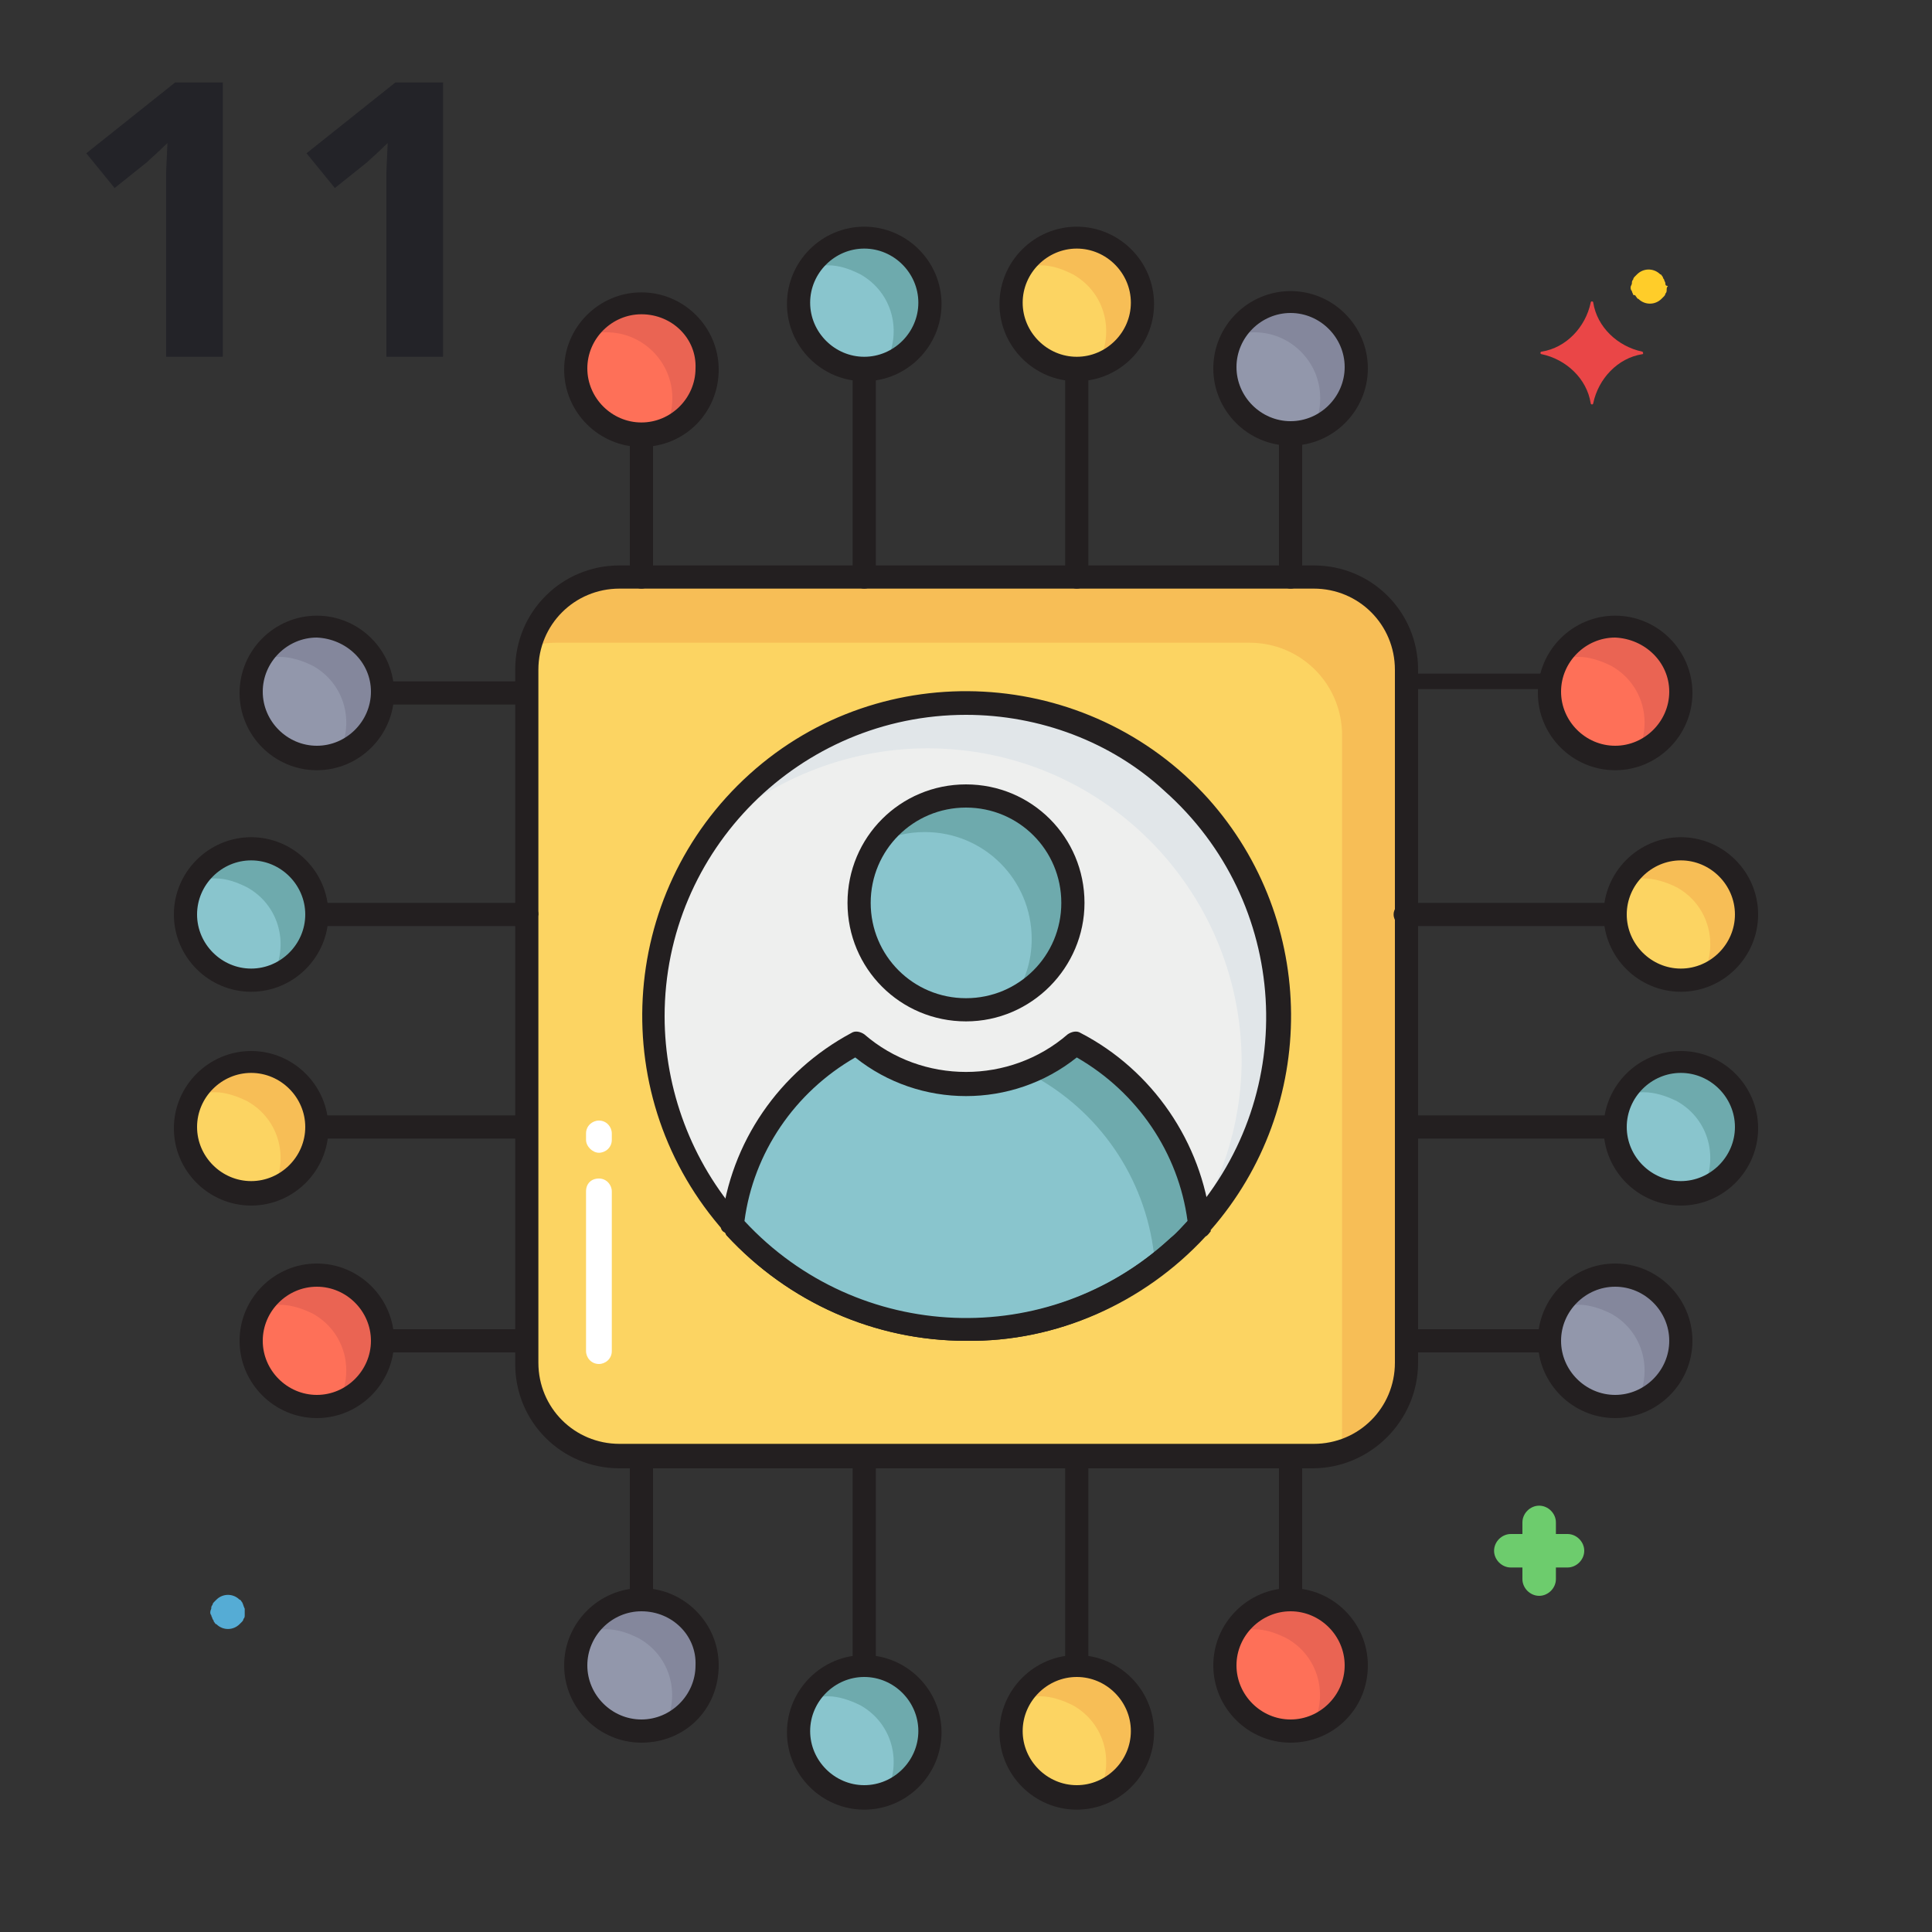 <?xml version="1.0" encoding="utf-8"?>
<!-- Generator: Adobe Illustrator 22.0.0, SVG Export Plug-In . SVG Version: 6.00 Build 0)  -->
<svg version="1.1" id="Capa_1" xmlns="http://www.w3.org/2000/svg" xmlns:xlink="http://www.w3.org/1999/xlink" x="0px" y="0px"
	 viewBox="0 0 150 150" style="enable-background:new 0 0 150 150;" xml:space="preserve">
<rect x="0" y="0" width="150" height="150" fill="#333333" stroke="none"/>
<style type="text/css">
	.st0{fill:#232328;}
	.st1{fill:#FCD462;}
	.st2{fill:#F7BE56;}
	.st3{fill:#EEEFEE;}
	.st4{fill:#E1E6E9;}
	.st5{fill:#89C5CD;}
	.st6{fill:#6EAAAD;}
	.st7{fill:#FE7058;}
	.st8{fill:#231F20;}
	.st9{fill:#9297AB;}
	.st10{fill:#EA6453;}
	.st11{fill:#84879C;}
	.st12{fill:#FFFFFF;}
	.st13{fill:#FFCD29;}
	.st14{fill:#55ACD5;}
	.st15{fill:#EA4647;}
	.st16{fill:#6DCC6D;}
</style>
<g>
	<path class="st0" d="M17.4,27.7h-4.5V15.3l0-2l0.1-2.2c-0.8,0.8-1.3,1.2-1.6,1.5l-2.5,2l-2.2-2.7l6.9-5.5h3.7V27.7z"/>
	<path class="st0" d="M34.5,27.7H30V15.3l0-2l0.1-2.2c-0.8,0.8-1.3,1.2-1.6,1.5l-2.5,2l-2.2-2.7l6.9-5.5h3.7V27.7z"/>
</g>
<g>
	<path class="st1" d="M48.1,44.8h53.9c4,0,7.2,3.2,7.2,7.2v53.8c0,4-3.2,7.2-7.2,7.2H48.1c-4,0-7.2-3.2-7.2-7.2V52
		C40.8,48,44.1,44.8,48.1,44.8z"/>
	<path class="st2" d="M109.2,52v53.8c0,3.2-2.1,6-5.2,6.9c0.2-0.6,0.2-1.3,0.2-1.9V57.1c0-4-3.2-7.2-7.2-7.2c0,0,0,0,0,0H43.2
		c-0.7,0-1.4,0.1-2.1,0.3c0.9-3.2,3.7-5.3,7-5.4h53.9C105.9,44.8,109.2,48,109.2,52C109.2,52,109.2,52,109.2,52L109.2,52z"/>
	<path class="st3" d="M99.3,78.9c0,6-2.2,11.7-6.1,16.1v0c0,0.1-0.1,0.1-0.2,0.2c-9,9.9-24.4,10.7-34.4,1.6c-0.6-0.5-1.1-1-1.6-1.6
		c-0.1-0.1-0.1-0.2-0.2-0.2c-8.9-10-8-25.4,2-34.3s25.4-8,34.3,2C97.1,67.2,99.3,73,99.3,78.9L99.3,78.9z"/>
	<path class="st4" d="M99.3,78.9c0,6-2.2,11.7-6.1,16.1v0c0,0.1-0.1,0.1-0.2,0.2c-0.4,0.4-0.7,0.8-1.1,1.1c2.9-4.1,4.5-9,4.5-14
		C96.3,69,85.5,58.1,72,58.1c-6.3,0-12.4,2.5-16.9,6.8C62.8,54,78,51.3,89,59C95.4,63.6,99.3,71,99.3,78.9L99.3,78.9z"/>
	<circle class="st5" cx="75" cy="70.1" r="8.3"/>
	<path class="st5" d="M93.2,95.1L93.2,95.1c0,0.1-0.1,0.2-0.2,0.2c-9,9.9-24.4,10.7-34.4,1.6c-0.6-0.5-1.1-1-1.6-1.6
		c-0.1-0.1-0.1-0.2-0.2-0.2c0.7-6,4.3-11.3,9.6-14.1c4.9,4.2,12.1,4.2,17,0C88.9,83.8,92.5,89.1,93.2,95.1L93.2,95.1z"/>
	<path class="st6" d="M83.3,70.1c0,3.2-1.8,6.1-4.7,7.5c1-1.4,1.5-3,1.5-4.7c0-4.6-3.7-8.3-8.3-8.3c-1.3,0-2.5,0.3-3.6,0.8
		c2.6-3.8,7.8-4.7,11.5-2.1C82,64.8,83.3,67.4,83.3,70.1z"/>
	<path class="st6" d="M83.5,81c-1.1,0.9-2.2,1.6-3.5,2.2v0.2c5.3,2.8,8.9,8,9.6,14v0c0,0.1-0.1,0.1-0.2,0.2c-1,1.1-2.1,2.1-3.3,3
		c2.6-1.3,5-3.2,7-5.3c0.1-0.1,0.1-0.1,0.2-0.2v0C92.5,89.1,88.9,83.8,83.5,81L83.5,81z"/>
	<circle class="st7" cx="49.8" cy="28.7" r="5.1"/>
	<circle class="st5" cx="67.1" cy="23.5" r="5.1"/>
	<circle class="st1" cx="83.6" cy="23.5" r="5.1"/>
	<path class="st8" d="M100.2,45.7c-0.5,0-0.9-0.4-0.9-0.9V33.7c0-0.5,0.4-0.9,0.9-0.9c0.5,0,0.9,0.4,0.9,0.9v11.1
		C101.1,45.3,100.7,45.7,100.2,45.7z"/>
	<path class="st8" d="M83.6,45.7c-0.5,0-0.9-0.4-0.9-0.9V28.6c0-0.5,0.4-0.9,0.9-0.9c0.5,0,0.9,0.4,0.9,0.9v16.2
		C84.5,45.3,84.1,45.7,83.6,45.7z"/>
	<path class="st8" d="M67.1,45.7c-0.5,0-0.9-0.4-0.9-0.9V29.1c0-0.5,0.4-0.9,0.9-0.9s0.9,0.4,0.9,0.9v15.7
		C68,45.3,67.6,45.7,67.1,45.7z"/>
	<path class="st8" d="M49.8,45.7c-0.5,0-0.9-0.4-0.9-0.9V33.7c0-0.5,0.4-0.9,0.9-0.9c0.5,0,0.9,0.4,0.9,0.9v11.1
		C50.7,45.3,50.3,45.7,49.8,45.7z"/>
	<circle class="st7" cx="49.8" cy="28.6" r="5.1"/>
	<circle class="st5" cx="67.1" cy="23.4" r="5.1"/>
	<circle class="st9" cx="100.2" cy="28.6" r="5.1"/>
	<circle class="st1" cx="83.6" cy="23.4" r="5.1"/>
	<path class="st8" d="M100.2,125.1c-0.5,0-0.9-0.4-0.9-0.9v-11.1c0-0.5,0.4-0.9,0.9-0.9c0.5,0,0.9,0.4,0.9,0.9v11.1
		C101.1,124.7,100.7,125.1,100.2,125.1z"/>
	<path class="st8" d="M83.6,130.2c-0.5,0-0.9-0.4-0.9-0.9v-16.2c0-0.5,0.4-0.9,0.9-0.9c0.5,0,0.9,0.4,0.9,0.9v16.2
		C84.5,129.8,84.1,130.2,83.6,130.2z"/>
	<path class="st8" d="M67.1,129.7c-0.5,0-0.9-0.4-0.9-0.9v-15.7c0-0.5,0.4-0.9,0.9-0.9s0.9,0.4,0.9,0.9v15.7
		C68,129.3,67.6,129.7,67.1,129.7z"/>
	<path class="st8" d="M49.8,125.1c-0.5,0-0.9-0.4-0.9-0.9v-11.1c0-0.5,0.4-0.9,0.9-0.9c0.5,0,0.9,0.4,0.9,0.9v11.1
		C50.7,124.7,50.3,125.1,49.8,125.1z"/>
	<circle class="st9" cx="49.8" cy="129.3" r="5.1"/>
	<circle class="st5" cx="67.1" cy="134.5" r="5.1"/>
	<circle class="st7" cx="100.2" cy="129.3" r="5.1"/>
	<circle class="st1" cx="83.6" cy="134.5" r="5.1"/>
	<path class="st8" d="M120.3,105h-11.1c-0.5,0-0.9-0.4-0.9-0.9s0.4-0.9,0.9-0.9h11.1c0.5,0,0.9,0.4,0.9,0.9S120.8,105,120.3,105z"/>
	<path class="st8" d="M125.4,88.4h-16.2c-0.5,0-0.9-0.4-0.9-0.9c0-0.5,0.4-0.9,0.9-0.9h16.2c0.5,0,0.9,0.4,0.9,0.9
		C126.3,88.1,125.9,88.4,125.4,88.4z"/>
	<path class="st8" d="M124.8,71.9h-15.7c-0.5,0-0.9-0.4-0.9-0.9c0-0.5,0.4-0.9,0.9-0.9h15.7c0.5,0,0.9,0.4,0.9,0.9
		C125.7,71.5,125.3,71.9,124.8,71.9z"/>
	<path class="st8" d="M120.3,53.5h-11.1c-0.5,0-0.9-0.3-0.9-0.6s0.4-0.6,0.9-0.6h11.1c0.5,0,0.9,0.3,0.9,0.6S120.8,53.5,120.3,53.5z
		"/>
	<circle class="st7" cx="125.4" cy="53.8" r="5.1"/>
	<circle class="st1" cx="130.5" cy="71" r="5.1"/>
	<circle class="st9" cx="125.4" cy="104.1" r="5.1"/>
	<circle class="st5" cx="130.5" cy="87.6" r="5.1"/>
	<path class="st8" d="M40.8,105H29.7c-0.5,0-0.9-0.4-0.9-0.9s0.4-0.9,0.9-0.9h11.1c0.5,0,0.9,0.4,0.9,0.9S41.3,105,40.8,105z"/>
	<path class="st8" d="M40.8,88.4H24.6c-0.5,0-0.9-0.4-0.9-0.9c0-0.5,0.4-0.9,0.9-0.9h16.2c0.5,0,0.9,0.4,0.9,0.9
		C41.7,88.1,41.3,88.4,40.8,88.4z"/>
	<path class="st8" d="M40.8,71.9H25.2c-0.5,0-0.9-0.4-0.9-0.9c0-0.5,0.4-0.9,0.9-0.9h15.7c0.5,0,0.9,0.4,0.9,0.9
		C41.7,71.5,41.3,71.9,40.8,71.9z"/>
	<path class="st8" d="M40.8,54.7H29.7c-0.5,0-0.9-0.4-0.9-0.9s0.4-0.9,0.9-0.9h11.1c0.5,0,0.9,0.4,0.9,0.9S41.3,54.7,40.8,54.7z"/>
	<circle class="st9" cx="24.6" cy="53.8" r="5.1"/>
	<circle class="st5" cx="19.5" cy="71" r="5.1"/>
	<circle class="st7" cx="24.6" cy="104.1" r="5.1"/>
	<circle class="st1" cx="19.5" cy="87.6" r="5.1"/>
	<path class="st10" d="M55,28.6c0,2.2-1.4,4.2-3.5,4.9c0.5-0.8,0.7-1.7,0.7-2.6c0-2.8-2.3-5.1-5.1-5.1c-0.6,0-1.1,0.1-1.6,0.3
		c1.4-2.4,4.5-3.3,7-1.9C54,25,55,26.7,55,28.6z"/>
	<path class="st6" d="M72.2,23.4c0,2.2-1.4,4.2-3.5,4.9c1.4-2.5,0.6-5.6-1.9-7c-0.8-0.4-1.6-0.7-2.5-0.7c-0.6,0-1.1,0.1-1.6,0.3
		c1.4-2.5,4.5-3.3,7-1.9C71.2,19.9,72.2,21.6,72.2,23.4z"/>
	<path class="st11" d="M105.3,28.6c0,2.2-1.4,4.2-3.5,4.9c0.5-0.8,0.7-1.7,0.7-2.6c0-2.8-2.3-5.1-5.1-5.1c-0.6,0-1.1,0.1-1.6,0.3
		c1.4-2.4,4.5-3.3,7-1.9C104.3,25,105.3,26.7,105.3,28.6z"/>
	<path class="st2" d="M88.7,23.4c0,2.2-1.4,4.2-3.5,4.9c1.4-2.5,0.6-5.6-1.9-7c-0.8-0.4-1.6-0.7-2.5-0.7c-0.6,0-1.1,0.1-1.6,0.3
		c1.4-2.4,4.5-3.3,7-1.9C87.8,19.9,88.7,21.6,88.7,23.4L88.7,23.4z"/>
	<path class="st11" d="M55,129.3c0,2.2-1.4,4.2-3.5,4.9c1.4-2.5,0.6-5.6-1.9-7c-0.8-0.4-1.6-0.7-2.5-0.7c-0.6,0-1.1,0.1-1.6,0.3
		c1.4-2.4,4.5-3.3,7-1.9C54,125.8,55,127.5,55,129.3z"/>
	<path class="st6" d="M72.2,134.5c0,2.2-1.4,4.1-3.5,4.9c1.4-2.5,0.6-5.6-1.9-7c-0.8-0.4-1.7-0.7-2.5-0.7c-0.6,0-1.1,0.1-1.6,0.3
		c1.4-2.5,4.5-3.3,7-1.9C71.2,130.9,72.2,132.6,72.2,134.5z"/>
	<path class="st10" d="M105.3,129.3c0,2.2-1.4,4.2-3.5,4.9c1.4-2.5,0.6-5.6-1.9-7c-0.8-0.4-1.6-0.7-2.5-0.7c-0.6,0-1.1,0.1-1.6,0.3
		c1.4-2.4,4.5-3.3,7-1.9C104.3,125.8,105.3,127.5,105.3,129.3L105.3,129.3z"/>
	<path class="st2" d="M88.7,134.5c0,2.2-1.4,4.1-3.5,4.9c1.4-2.5,0.6-5.6-1.9-7c-0.8-0.4-1.7-0.7-2.5-0.7c-0.6,0-1.1,0.1-1.6,0.3
		c1.4-2.5,4.5-3.3,7-1.9C87.8,130.9,88.7,132.6,88.7,134.5z"/>
	<path class="st10" d="M130.5,53.8c0,2.2-1.4,4.2-3.5,4.9c1.4-2.5,0.6-5.6-1.9-7c-0.8-0.4-1.7-0.7-2.5-0.7c-0.6,0-1.1,0.1-1.6,0.3
		c1.4-2.5,4.5-3.3,7-1.9C129.5,50.3,130.5,51.9,130.5,53.8L130.5,53.8z"/>
	<path class="st2" d="M135.6,71c0,2.2-1.4,4.2-3.5,4.9c1.4-2.5,0.6-5.6-1.9-7c-0.8-0.4-1.7-0.7-2.6-0.7c-0.6,0-1.1,0.1-1.6,0.3
		c1.4-2.5,4.6-3.3,7-1.9C134.7,67.5,135.6,69.2,135.6,71L135.6,71z"/>
	<path class="st11" d="M130.5,104.1c0,2.2-1.4,4.2-3.5,4.9c1.4-2.5,0.6-5.6-1.9-7c-0.8-0.4-1.7-0.7-2.5-0.7c-0.6,0-1.1,0.1-1.6,0.3
		c1.4-2.5,4.5-3.3,7-1.9C129.5,100.6,130.5,102.3,130.5,104.1L130.5,104.1z"/>
	<path class="st6" d="M135.6,87.6c0,2.2-1.4,4.1-3.5,4.9c1.4-2.5,0.6-5.6-1.9-7c-0.8-0.4-1.7-0.7-2.6-0.7c-0.6,0-1.1,0.1-1.6,0.3
		c1.4-2.5,4.6-3.3,7-1.9C134.7,84,135.6,85.7,135.6,87.6L135.6,87.6z"/>
	<path class="st11" d="M29.7,53.8c0,2.2-1.4,4.1-3.5,4.9c1.4-2.5,0.6-5.6-1.9-7c-0.8-0.4-1.7-0.7-2.6-0.7c-0.6,0-1.1,0.1-1.6,0.3
		c1.4-2.5,4.6-3.3,7-1.9C28.8,50.3,29.7,51.9,29.7,53.8L29.7,53.8z"/>
	<path class="st6" d="M24.6,71c0,2.2-1.4,4.2-3.5,4.9c1.4-2.5,0.6-5.6-1.9-7c-0.8-0.4-1.6-0.7-2.5-0.7c-0.6,0-1.1,0.1-1.6,0.3
		c1.4-2.5,4.5-3.3,7-1.9C23.6,67.5,24.6,69.2,24.6,71z"/>
	<path class="st10" d="M29.7,104.1c0,2.2-1.4,4.1-3.5,4.9c1.4-2.5,0.6-5.6-1.9-7c-0.8-0.4-1.7-0.7-2.6-0.7c-0.6,0-1.1,0.1-1.6,0.3
		c1.4-2.5,4.6-3.3,7-1.9C28.8,100.6,29.7,102.3,29.7,104.1L29.7,104.1z"/>
	<path class="st2" d="M24.6,87.6c0,2.2-1.4,4.2-3.5,4.9c1.4-2.5,0.6-5.6-1.9-7c-0.8-0.4-1.7-0.7-2.5-0.7c-0.6,0-1.1,0.1-1.6,0.3
		c1.4-2.5,4.5-3.3,7-1.9C23.6,84,24.6,85.7,24.6,87.6L24.6,87.6z"/>
	<g>
		<path class="st8" d="M101.9,114H48.1c-4.5,0-8.1-3.6-8.1-8.1V52c0-4.5,3.6-8.1,8.1-8.1h53.9c4.5,0,8.1,3.6,8.1,8.1v53.8
			C110.1,110.3,106.4,114,101.9,114z M48.1,45.7c-3.5,0-6.3,2.8-6.3,6.3v53.8c0,3.5,2.8,6.3,6.3,6.3h53.9c3.5,0,6.3-2.8,6.3-6.3V52
			c0-3.5-2.8-6.3-6.3-6.3L48.1,45.7z"/>
		<path class="st8" d="M75,104.1c-7.1,0-13.8-3-18.6-8.2c0,0-0.1-0.2-0.1-0.2c-9.3-10.4-8.4-26.3,1.9-35.6s26.3-8.4,35.6,1.9
			c8.5,9.5,8.6,23.9,0.2,33.5l0,0.1c-0.1,0.1-0.2,0.3-0.4,0.4C88.8,101.2,82,104.2,75,104.1L75,104.1z M75,55.5
			c-12.9,0-23.4,10.5-23.4,23.4c0,5.7,2.1,11.3,5.9,15.6l0.1,0.2c8.7,9.6,23.5,10.3,33.1,1.6c0.6-0.5,1.1-1,1.6-1.6l0,0
			c0-0.1,0.1-0.2,0.1-0.2c8.6-9.7,7.7-24.5-2-33.1C86.3,57.6,80.7,55.5,75,55.5L75,55.5z"/>
		<path class="st8" d="M75,79.3c-5.1,0-9.2-4.1-9.2-9.2s4.1-9.2,9.2-9.2s9.2,4.1,9.2,9.2C84.2,75.1,80.1,79.3,75,79.3z M75,62.7
			c-4.1,0-7.4,3.3-7.4,7.4s3.3,7.4,7.4,7.4s7.4-3.3,7.4-7.4C82.4,66,79.1,62.7,75,62.7z"/>
		<path class="st8" d="M75,104.1c-7.1,0-13.8-3-18.6-8.2c0,0-0.1-0.2-0.1-0.2C56,95.6,55.9,95.3,56,95c0.7-6.3,4.5-11.8,10.1-14.8
			c0.3-0.2,0.7-0.1,1,0.1c4.5,3.9,11.3,3.9,15.8,0c0.3-0.2,0.7-0.3,1-0.1c5.6,2.9,9.4,8.5,10.1,14.7c0,0,0,0.1,0,0.1v0
			c0,0.2-0.1,0.4-0.2,0.5c-0.1,0.1-0.2,0.3-0.4,0.4C88.8,101.2,82,104.2,75,104.1z M57.8,94.8c8.8,9.5,23.6,10.1,33.1,1.3
			c0.5-0.4,0.9-0.9,1.3-1.3c-0.7-5.3-3.9-10-8.6-12.7c-5,4-12.2,4-17.2,0C61.7,84.8,58.5,89.5,57.8,94.8L57.8,94.8z"/>
		<path class="st8" d="M100.2,34.6c-3.3,0-6-2.7-6-6c0-3.3,2.7-6,6-6c3.3,0,6,2.7,6,6c0,0,0,0,0,0C106.2,31.9,103.5,34.6,100.2,34.6
			z M100.2,24.3c-2.3,0-4.2,1.9-4.2,4.2c0,2.3,1.9,4.2,4.2,4.2c2.3,0,4.2-1.9,4.2-4.2c0,0,0,0,0,0C104.4,26.2,102.5,24.3,100.2,24.3
			L100.2,24.3z"/>
		<path class="st8" d="M49.8,34.7c-3.3,0-6-2.7-6-6s2.7-6,6-6c3.3,0,6,2.7,6,6c0,0,0,0,0,0C55.8,32,53.2,34.7,49.8,34.7z M49.8,24.4
			c-2.3,0-4.2,1.9-4.2,4.2s1.9,4.2,4.2,4.2c2.3,0,4.2-1.9,4.2-4.2l0,0C54.1,26.3,52.2,24.4,49.8,24.4z"/>
		<path class="st8" d="M67.1,29.6c-3.3,0-6-2.7-6-6s2.7-6,6-6c3.3,0,6,2.7,6,6c0,0,0,0,0,0C73.1,26.9,70.4,29.6,67.1,29.6z
			 M67.1,19.3c-2.3,0-4.2,1.9-4.2,4.2c0,2.3,1.9,4.2,4.2,4.2c2.3,0,4.2-1.9,4.2-4.2c0,0,0,0,0,0C71.3,21.2,69.4,19.3,67.1,19.3z"/>
		<path class="st8" d="M83.6,29.6c-3.3,0-6-2.7-6-6c0-3.3,2.7-6,6-6c3.3,0,6,2.7,6,6c0,0,0,0,0,0C89.6,26.9,86.9,29.6,83.6,29.6z
			 M83.6,19.3c-2.3,0-4.2,1.9-4.2,4.2s1.9,4.2,4.2,4.2c2.3,0,4.2-1.9,4.2-4.2c0,0,0,0,0,0C87.8,21.2,85.9,19.3,83.6,19.3z"/>
		<path class="st8" d="M49.8,135.3c-3.3,0-6-2.7-6-6c0-3.3,2.7-6,6-6s6,2.7,6,6C55.8,132.7,53.2,135.3,49.8,135.3z M49.8,125.1
			c-2.3,0-4.2,1.9-4.2,4.2c0,2.3,1.9,4.2,4.2,4.2c2.3,0,4.2-1.9,4.2-4.2l0,0C54.1,127,52.2,125.1,49.8,125.1L49.8,125.1z"/>
		<path class="st8" d="M67.1,140.5c-3.3,0-6-2.7-6-6s2.7-6,6-6s6,2.7,6,6c0,0,0,0,0,0C73.1,137.8,70.4,140.5,67.1,140.5z
			 M67.1,130.2c-2.3,0-4.2,1.9-4.2,4.2c0,2.3,1.9,4.2,4.2,4.2c2.3,0,4.2-1.9,4.2-4.2c0,0,0,0,0,0C71.3,132.1,69.4,130.2,67.1,130.2
			L67.1,130.2z"/>
		<path class="st8" d="M100.2,135.3c-3.3,0-6-2.7-6-6c0-3.3,2.7-6,6-6c3.3,0,6,2.7,6,6c0,0,0,0,0,0
			C106.2,132.7,103.5,135.3,100.2,135.3z M100.2,125.1c-2.3,0-4.2,1.9-4.2,4.2c0,2.3,1.9,4.2,4.2,4.2c2.3,0,4.2-1.9,4.2-4.2
			c0,0,0,0,0,0C104.4,127,102.5,125.1,100.2,125.1L100.2,125.1z"/>
		<path class="st8" d="M83.6,140.5c-3.3,0-6-2.7-6-6c0-3.3,2.7-6,6-6c3.3,0,6,2.7,6,6c0,0,0,0,0,0C89.6,137.8,86.9,140.5,83.6,140.5
			z M83.6,130.2c-2.3,0-4.2,1.9-4.2,4.2c0,2.3,1.9,4.2,4.2,4.2c2.3,0,4.2-1.9,4.2-4.2c0,0,0,0,0,0C87.8,132.1,85.9,130.2,83.6,130.2
			L83.6,130.2z"/>
		<path class="st8" d="M125.4,59.8c-3.3,0-6-2.7-6-6c0-3.3,2.7-6,6-6c3.3,0,6,2.7,6,6C131.4,57.1,128.7,59.8,125.4,59.8z
			 M125.4,49.5c-2.3,0-4.2,1.9-4.2,4.2c0,2.3,1.9,4.2,4.2,4.2c2.3,0,4.2-1.9,4.2-4.2C129.6,51.4,127.7,49.6,125.4,49.5L125.4,49.5z"
			/>
		<path class="st8" d="M130.5,77c-3.3,0-6-2.7-6-6s2.7-6,6-6c3.3,0,6,2.7,6,6C136.5,74.3,133.8,77,130.5,77z M130.5,66.8
			c-2.3,0-4.2,1.9-4.2,4.2s1.9,4.2,4.2,4.2c2.3,0,4.2-1.9,4.2-4.2C134.7,68.7,132.8,66.8,130.5,66.8z"/>
		<path class="st8" d="M125.4,110.1c-3.3,0-6-2.7-6-6c0-3.3,2.7-6,6-6c3.3,0,6,2.7,6,6C131.4,107.4,128.7,110.1,125.4,110.1z
			 M125.4,99.9c-2.3,0-4.2,1.9-4.2,4.2c0,2.3,1.9,4.2,4.2,4.2c2.3,0,4.2-1.9,4.2-4.2C129.6,101.8,127.7,99.9,125.4,99.9L125.4,99.9z
			"/>
		<path class="st8" d="M130.5,93.6c-3.3,0-6-2.7-6-6c0-3.3,2.7-6,6-6c3.3,0,6,2.7,6,6c0,0,0,0,0,0C136.5,90.9,133.8,93.6,130.5,93.6
			z M130.5,83.3c-2.3,0-4.2,1.9-4.2,4.2c0,2.3,1.9,4.2,4.2,4.2c2.3,0,4.2-1.9,4.2-4.2C134.7,85.2,132.8,83.3,130.5,83.3L130.5,83.3z
			"/>
		<path class="st8" d="M24.6,59.8c-3.3,0-6-2.7-6-6c0-3.3,2.7-6,6-6s6,2.7,6,6c0,0,0,0,0,0C30.6,57.1,27.9,59.8,24.6,59.8z
			 M24.6,49.5c-2.3,0-4.2,1.9-4.2,4.2c0,2.3,1.9,4.2,4.2,4.2c2.3,0,4.2-1.9,4.2-4.2c0,0,0,0,0,0C28.8,51.4,26.9,49.6,24.6,49.5
			L24.6,49.5z"/>
		<path class="st8" d="M19.5,77c-3.3,0-6-2.7-6-6s2.7-6,6-6s6,2.7,6,6C25.5,74.3,22.8,77,19.5,77z M19.5,66.8
			c-2.3,0-4.2,1.9-4.2,4.2c0,2.3,1.9,4.2,4.2,4.2s4.2-1.9,4.2-4.2l0,0C23.7,68.7,21.8,66.8,19.5,66.8z"/>
		<path class="st8" d="M24.6,110.1c-3.3,0-6-2.7-6-6c0-3.3,2.7-6,6-6c3.3,0,6,2.7,6,6c0,0,0,0,0,0C30.6,107.4,27.9,110.1,24.6,110.1
			z M24.6,99.9c-2.3,0-4.2,1.9-4.2,4.2c0,2.3,1.9,4.2,4.2,4.2c2.3,0,4.2-1.9,4.2-4.2c0,0,0,0,0,0C28.8,101.8,26.9,99.9,24.6,99.9
			L24.6,99.9z"/>
		<path class="st8" d="M19.5,93.6c-3.3,0-6-2.7-6-6c0-3.3,2.7-6,6-6c3.3,0,6,2.7,6,6c0,0,0,0,0,0C25.5,90.9,22.8,93.6,19.5,93.6z
			 M19.5,83.3c-2.3,0-4.2,1.9-4.2,4.2c0,2.3,1.9,4.2,4.2,4.2c2.3,0,4.2-1.9,4.2-4.2C23.7,85.2,21.8,83.3,19.5,83.3L19.5,83.3z"/>
	</g>
	<path class="st12" d="M46.5,91.5c0.6,0,1,0.5,1,1c0,0,0,0,0,0l0,12.4c0,0.6-0.5,1-1,1c-0.6,0-1-0.5-1-1l0,0l0-12.4
		C45.5,91.9,45.9,91.5,46.5,91.5C46.5,91.5,46.5,91.5,46.5,91.5z"/>
	<path class="st12" d="M46.5,87c0.6,0,1,0.5,1,1c0,0,0,0,0,0v0.5c0,0.6-0.5,1-1,1s-1-0.5-1-1V88C45.5,87.4,46,87,46.5,87
		C46.5,87,46.5,87,46.5,87z"/>
</g>
<path class="st13" d="M129.3,22c0-0.1-0.1-0.2-0.1-0.3c-0.1-0.1-0.1-0.2-0.1-0.2c-0.1-0.1-0.1-0.2-0.2-0.2c-0.5-0.5-1.3-0.5-1.8,0
	l0,0c-0.1,0.1-0.1,0.1-0.2,0.2c-0.1,0.1-0.1,0.2-0.1,0.2c-0.1,0.1-0.1,0.2-0.1,0.3c0,0.1-0.1,0.2-0.1,0.3c0,0.1,0,0.2,0.1,0.3
	c0,0.1,0.1,0.2,0.1,0.3C127,22.9,127,23,127,23c0.1,0.1,0.1,0.2,0.2,0.2c0.5,0.5,1.3,0.5,1.8,0c0.1-0.1,0.1-0.1,0.2-0.2
	c0.1-0.1,0.1-0.2,0.1-0.2c0.1-0.1,0.1-0.2,0.1-0.3c0-0.1,0-0.2,0.1-0.3C129.3,22.2,129.3,22.1,129.3,22z"/>
<path class="st14" d="M19,124.9c-0.1-0.2-0.1-0.3-0.2-0.5c-0.1-0.1-0.1-0.2-0.2-0.2c-0.5-0.5-1.3-0.5-1.8,0
	c-0.1,0.1-0.1,0.1-0.2,0.2c-0.1,0.1-0.1,0.2-0.1,0.2c-0.1,0.1-0.1,0.2-0.1,0.3c-0.1,0.2-0.1,0.4,0,0.5c0,0.1,0.1,0.2,0.1,0.3
	c0.1,0.1,0.1,0.2,0.1,0.2c0.1,0.1,0.1,0.2,0.2,0.2c0.5,0.5,1.3,0.5,1.8,0l0,0c0.1-0.1,0.1-0.1,0.2-0.2c0.1-0.1,0.1-0.2,0.1-0.2
	c0.1-0.1,0.1-0.2,0.1-0.3C19,125.2,19,125,19,124.9z"/>
<path class="st15" d="M127.5,27.3c-1.9-0.4-3.5-1.9-3.8-3.8c0-0.1-0.1-0.1-0.1-0.1c-0.1,0-0.1,0.1-0.1,0.1c-0.4,1.9-1.9,3.5-3.8,3.8
	c-0.1,0-0.1,0.1-0.1,0.1c0,0.1,0.1,0.1,0.1,0.1c1.9,0.4,3.5,1.9,3.8,3.8c0,0.1,0.1,0.1,0.1,0.1c0.1,0,0.1-0.1,0.1-0.1
	c0.4-1.9,1.9-3.5,3.8-3.8C127.6,27.5,127.6,27.4,127.5,27.3C127.6,27.4,127.6,27.3,127.5,27.3z"/>
<path class="st16" d="M121.7,119.1h-0.9v-0.9c0-0.7-0.6-1.3-1.3-1.3c-0.7,0-1.3,0.6-1.3,1.3v0.9h-0.9c-0.7,0-1.3,0.6-1.3,1.3
	s0.6,1.3,1.3,1.3h0.9v0.9c0,0.7,0.6,1.3,1.3,1.3c0.7,0,1.3-0.6,1.3-1.3v-0.9h0.9c0.7,0,1.3-0.6,1.3-1.3S122.4,119.1,121.7,119.1
	L121.7,119.1z"/>
</svg>
